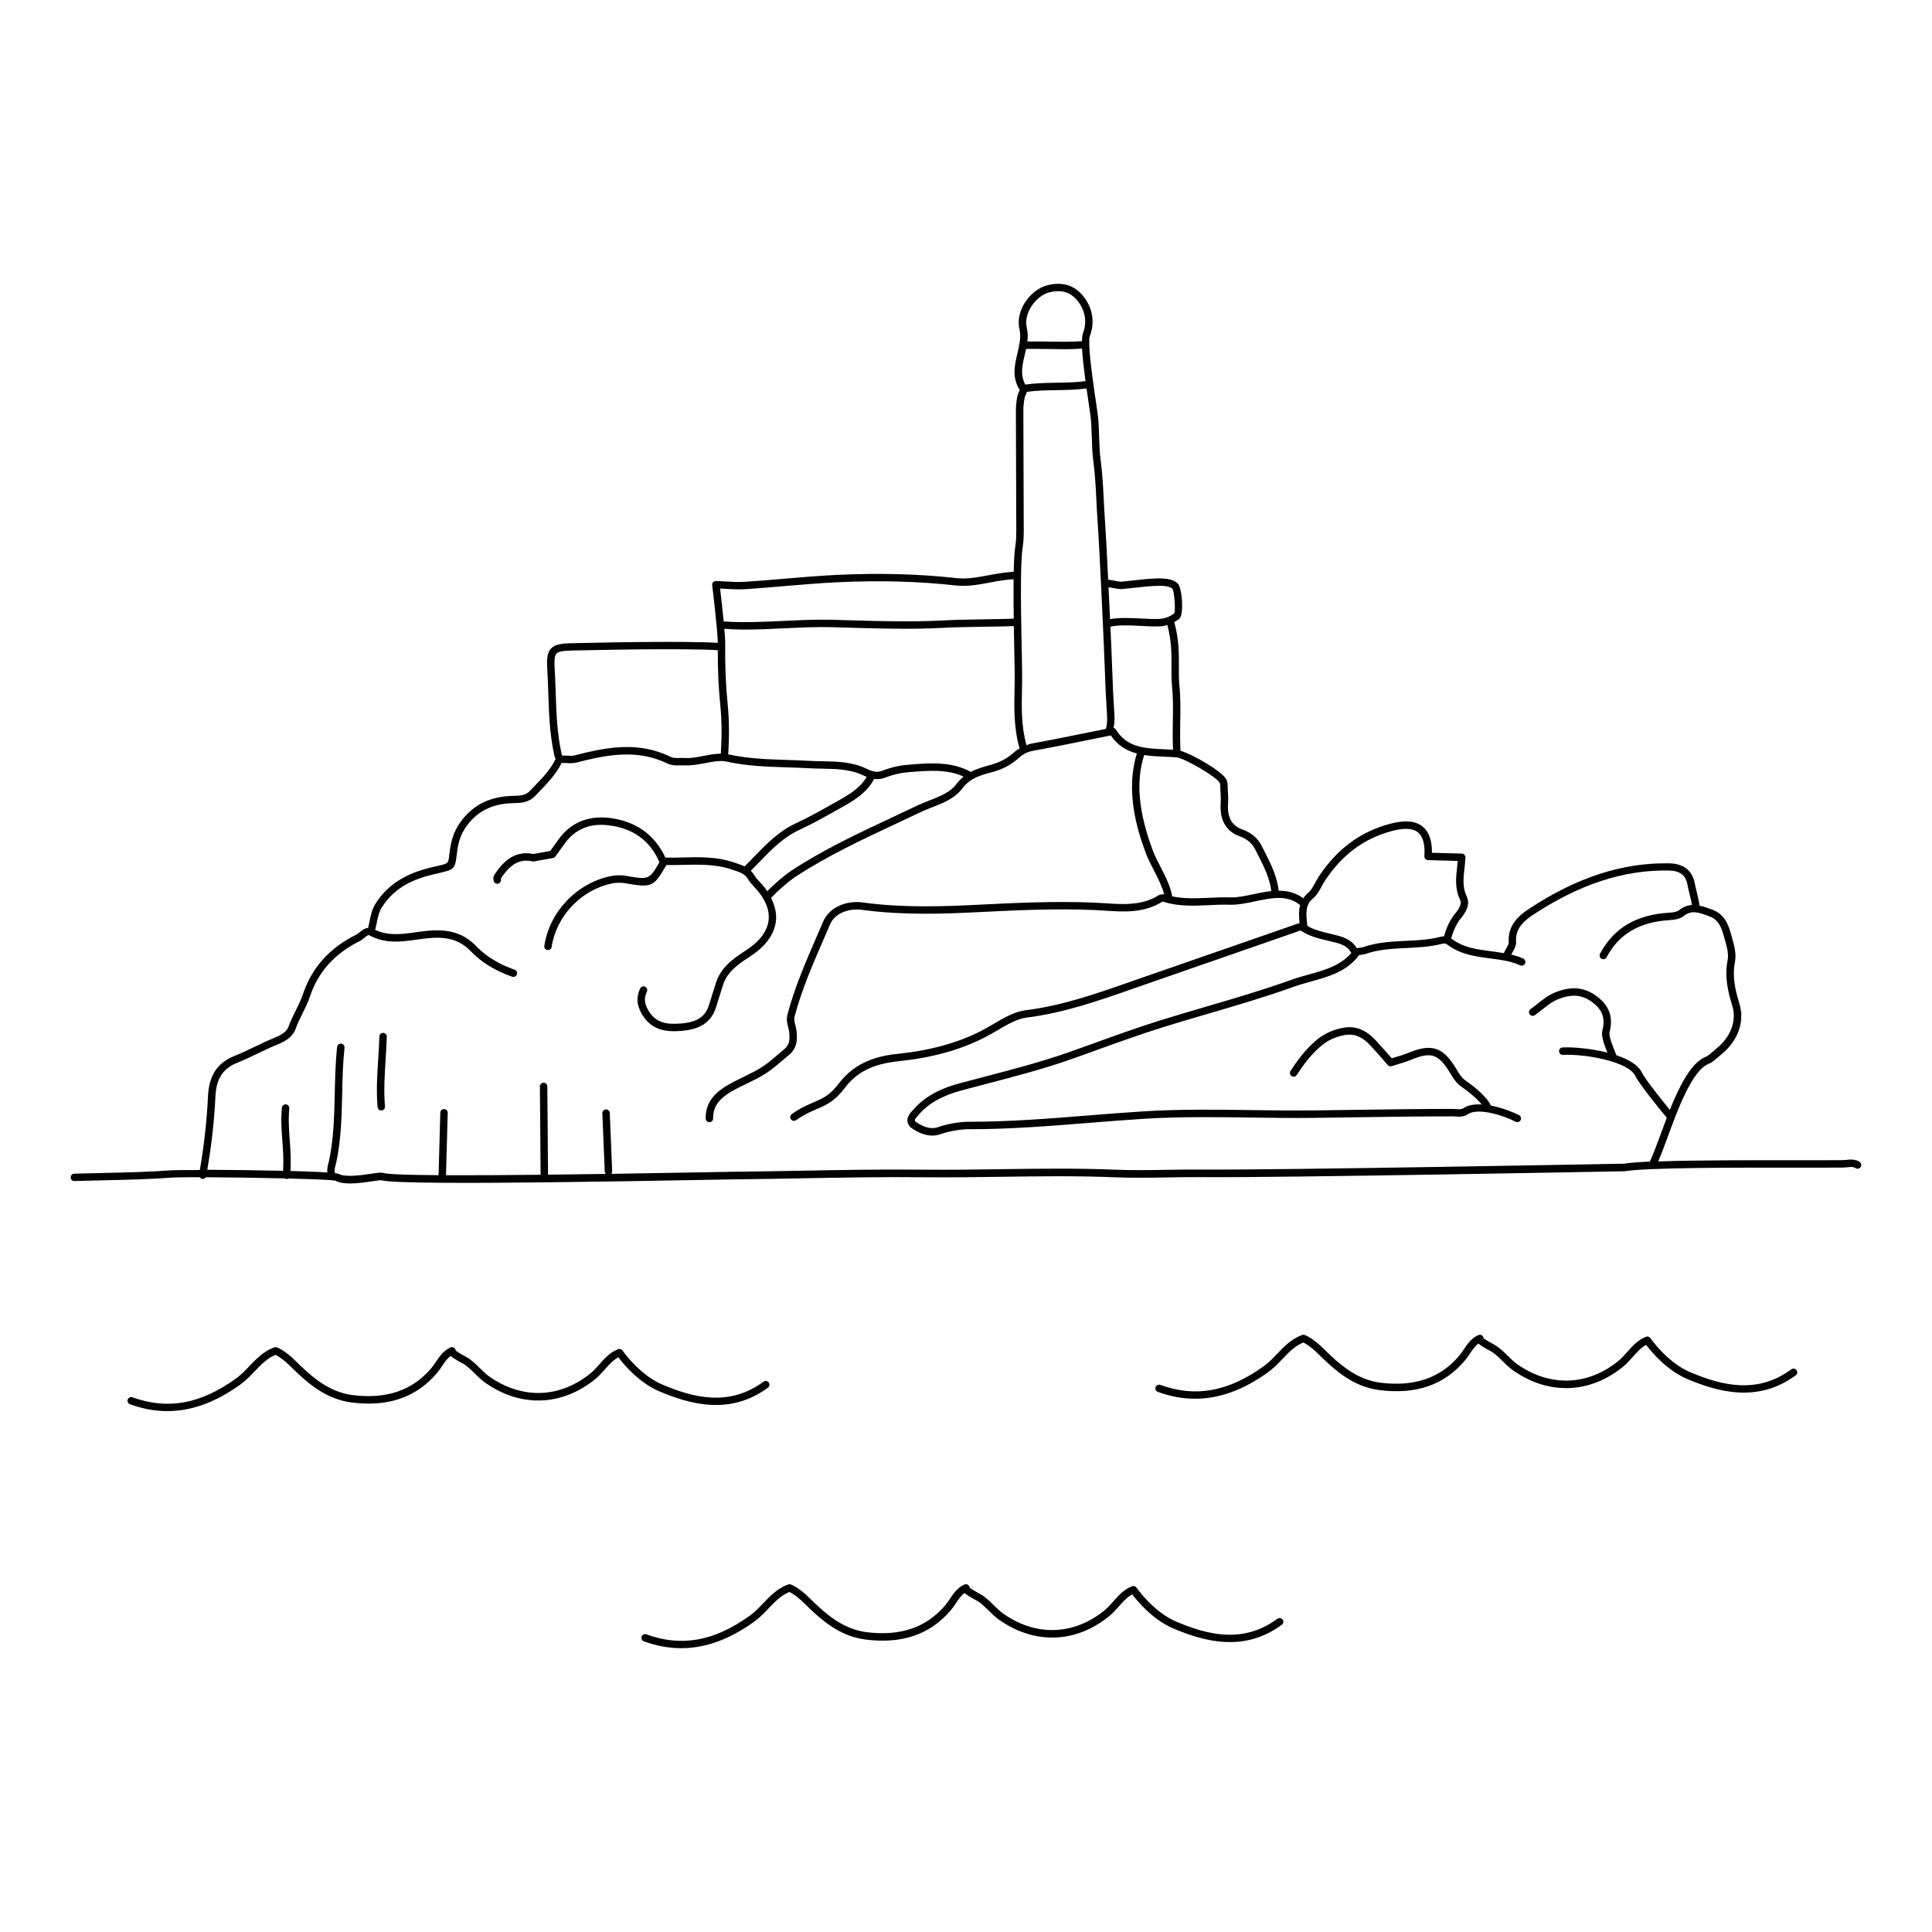 <?xml version="1.0" encoding="UTF-8"?>
<!-- Uploaded to: SVG Repo, www.svgrepo.com, Generator: SVG Repo Mixer Tools -->
<svg fill="#000000" width="800px" height="800px" version="1.1" viewBox="144 144 512 512" xmlns="http://www.w3.org/2000/svg">
 <g>
  <path d="m445.18 564.73c-0.262-0.379-0.738-0.52-1.172-0.359-2.168 0.855-3.586 2.461-4.961 4.012-0.762 0.863-1.484 1.676-2.32 2.363-8.133 6.644-18.152 6.984-26.809 0.914-0.93-0.652-1.766-1.484-2.582-2.285-1.098-1.086-2.231-2.211-3.644-2.973-1.73-0.934-2.457-1.445-2.746-1.688-0.008-0.074-0.023-0.145-0.047-0.215-0.164-0.48-0.664-0.762-1.156-0.637-0.059 0.012-0.117 0.035-0.176 0.062-1.867 0.848-2.922 2.418-3.848 3.805-0.383 0.57-0.762 1.141-1.203 1.66-5.031 5.934-11.863 8.266-20.855 7.156-6.332-0.797-10.938-4.898-15.113-9.031-2.914-2.887-4.809-3.562-5.019-3.629-0.207-0.066-0.434-0.062-0.637 0.008-2.836 1.02-4.773 3.047-6.648 5.008-1.137 1.188-2.211 2.309-3.469 3.219-9.422 6.809-18.148 8.402-27.477 5.004-0.508-0.18-1.074 0.078-1.258 0.586-0.184 0.508 0.078 1.074 0.586 1.258 3.32 1.211 6.613 1.82 9.895 1.82 6.453 0 12.871-2.352 19.41-7.074 1.402-1.016 2.59-2.254 3.734-3.457 1.703-1.781 3.32-3.477 5.539-4.379 0.582 0.285 2.008 1.098 3.961 3.035 4.414 4.371 9.305 8.715 16.25 9.59 9.719 1.207 17.109-1.352 22.605-7.836 0.488-0.574 0.91-1.203 1.336-1.84 0.684-1.023 1.34-2 2.262-2.664 0.566 0.492 1.539 1.109 3.152 1.977 1.164 0.625 2.148 1.602 3.195 2.633 0.871 0.863 1.766 1.75 2.832 2.5 9.418 6.606 20.324 6.231 29.18-1 0.961-0.785 1.766-1.699 2.551-2.582 1.098-1.242 2.144-2.43 3.527-3.168 1.371 1.805 5.445 6.727 10.84 9.016 8.129 3.449 18.754 6.453 28.797-0.957 0.438-0.324 0.531-0.938 0.207-1.379-0.324-0.441-0.945-0.523-1.379-0.207-9.191 6.781-18.73 4.172-26.859 0.727-6-2.539-10.438-8.922-10.48-8.992z"/>
  <path d="m460.71 514.68c6.453 0 12.871-2.352 19.41-7.074 1.402-1.016 2.59-2.254 3.734-3.457 1.703-1.781 3.32-3.477 5.539-4.379 0.582 0.285 2.008 1.098 3.957 3.035 4.414 4.371 9.305 8.715 16.25 9.59 9.707 1.207 17.113-1.352 22.605-7.836 0.492-0.574 0.918-1.207 1.344-1.844 0.684-1.02 1.34-1.996 2.258-2.66 0.566 0.496 1.539 1.109 3.152 1.977 1.164 0.625 2.148 1.602 3.195 2.633 0.871 0.863 1.766 1.75 2.832 2.5 9.414 6.606 20.32 6.231 29.176-1 0.965-0.785 1.773-1.699 2.559-2.59 1.098-1.238 2.144-2.426 3.523-3.16 1.371 1.805 5.449 6.727 10.844 9.016 8.133 3.449 18.75 6.449 28.797-0.957 0.438-0.324 0.531-0.938 0.207-1.379-0.324-0.438-0.938-0.531-1.379-0.207-9.188 6.781-18.734 4.172-26.859 0.727-6.004-2.547-10.438-8.93-10.48-8.996-0.262-0.379-0.738-0.52-1.172-0.359-2.164 0.855-3.582 2.457-4.953 4.008-0.762 0.867-1.488 1.684-2.328 2.367-8.129 6.644-18.152 6.984-26.805 0.914-0.93-0.652-1.766-1.484-2.582-2.285-1.098-1.086-2.231-2.211-3.644-2.973-1.73-0.93-2.457-1.445-2.746-1.684-0.008-0.074-0.023-0.145-0.047-0.219-0.164-0.48-0.672-0.758-1.156-0.637-0.059 0.012-0.121 0.035-0.176 0.062-1.863 0.848-2.871 2.352-3.848 3.801-0.387 0.574-0.766 1.145-1.207 1.664-5.027 5.934-11.867 8.262-20.855 7.156-6.336-0.797-10.938-4.898-15.109-9.031-2.914-2.887-4.809-3.562-5.016-3.629-0.203-0.066-0.43-0.062-0.637 0.008-2.836 1.02-4.773 3.047-6.648 5.008-1.137 1.188-2.211 2.309-3.469 3.219-9.426 6.809-18.16 8.395-27.477 5.004-0.508-0.18-1.074 0.078-1.258 0.586-0.184 0.508 0.078 1.074 0.586 1.258 3.309 1.211 6.602 1.824 9.883 1.824z"/>
  <path d="m346.32 510.17c-9.188 6.777-18.734 4.172-26.859 0.727-6.004-2.547-10.438-8.93-10.48-8.996-0.262-0.375-0.742-0.52-1.172-0.359-2.164 0.855-3.582 2.457-4.953 4.008-0.762 0.867-1.488 1.684-2.328 2.367-8.129 6.644-18.152 6.984-26.805 0.914-0.93-0.652-1.766-1.484-2.582-2.285-1.098-1.086-2.231-2.211-3.644-2.973-1.73-0.93-2.457-1.445-2.746-1.684-0.008-0.074-0.023-0.145-0.047-0.219-0.164-0.48-0.664-0.766-1.156-0.637-0.059 0.012-0.121 0.035-0.176 0.062-1.863 0.848-2.871 2.352-3.848 3.801-0.387 0.574-0.766 1.145-1.207 1.664-5.027 5.934-11.863 8.27-20.855 7.156-6.336-0.797-10.938-4.898-15.109-9.031-2.914-2.887-4.809-3.562-5.016-3.629-0.207-0.066-0.434-0.066-0.637 0.008-2.836 1.02-4.773 3.047-6.648 5.008-1.137 1.188-2.211 2.309-3.469 3.219-9.426 6.809-18.156 8.395-27.477 5.004-0.516-0.18-1.074 0.078-1.258 0.586-0.184 0.508 0.078 1.074 0.586 1.258 3.32 1.211 6.613 1.82 9.895 1.82 6.453 0 12.871-2.352 19.41-7.074 1.402-1.016 2.59-2.254 3.734-3.457 1.703-1.781 3.32-3.477 5.539-4.379 0.582 0.285 2.008 1.098 3.957 3.035 4.414 4.371 9.305 8.715 16.25 9.59 9.711 1.211 17.117-1.352 22.605-7.836 0.492-0.574 0.918-1.207 1.344-1.844 0.684-1.02 1.34-1.996 2.258-2.66 0.566 0.496 1.539 1.109 3.152 1.977 1.164 0.625 2.148 1.602 3.195 2.633 0.871 0.863 1.766 1.75 2.832 2.5 9.418 6.606 20.32 6.231 29.176-1 0.965-0.785 1.773-1.699 2.559-2.59 1.098-1.238 2.144-2.426 3.523-3.16 1.371 1.805 5.449 6.727 10.844 9.016 8.129 3.445 18.75 6.449 28.797-0.957 0.438-0.324 0.531-0.938 0.207-1.379-0.328-0.449-0.953-0.531-1.391-0.203z"/>
  <path d="m163.75 456.98c2.477-0.074 4.953-0.129 7.426-0.18 6.07-0.133 12.348-0.273 18.516-0.727 1-0.078 3.707-0.102 7.242-0.098 0.141 0.223 0.363 0.398 0.645 0.445 0.059 0.008 0.117 0.016 0.172 0.016 0.328 0 0.578-0.195 0.758-0.457 6.121 0.027 14.23 0.145 21.059 0.312 0.109 0.059 0.188 0.16 0.324 0.172 0.035 0.004 0.066 0.004 0.102 0.004 0.152 0 0.277-0.09 0.406-0.156 5.379 0.133 9.863 0.301 11.691 0.469 0.039 0.004 0.07 0.051 0.109 0.051 0.023 0 0.043-0.023 0.066-0.023 0.262 0.027 0.512 0.055 0.617 0.082 0.996 0.555 2.387 0.742 3.898 0.742 1.934 0 4.066-0.312 5.832-0.57 0.973-0.141 2.188-0.328 2.426-0.293 1.297 0.422 7.348 0.621 16.129 0.68 0.004 0 0.004 0.004 0.008 0.004h0.031s0.004-0.004 0.008-0.004c7.457 0.051 16.879 0 27.059-0.113h0.004 0.008 0.004c14.262-0.156 29.996-0.426 43.879-0.684 3.371-0.062 5.644-0.105 6.387-0.113 5.922-0.059 11.848-0.164 17.77-0.273 10.652-0.195 21.652-0.398 32.488-0.281 6.781 0.07 13.66-0.027 20.316-0.121 9.941-0.141 20.223-0.289 30.328 0.129 4.668 0.184 9.395 0.109 13.973 0.035 3.086-0.055 6.172-0.105 9.266-0.074 20.535 0.176 110.86-1.535 111.91-1.566 5.852-0.988 29.418-0.965 45.023-0.949 5.363 0.004 9.934 0.008 12.785-0.023 0.371-0.004 0.746-0.043 1.129-0.082 0.852-0.09 1.586-0.172 2.191 0.223 0.457 0.297 1.066 0.164 1.363-0.289 0.297-0.457 0.168-1.066-0.289-1.363-1.191-0.777-2.457-0.641-3.481-0.531-0.32 0.035-0.633 0.07-0.941 0.074-2.836 0.031-7.398 0.031-12.758 0.023-11.715-0.012-26.438-0.027-36.18 0.32 0.758-1.734 1.574-3.953 2.484-6.434 2.723-7.426 6.449-17.598 10.855-19.426 0.969-0.395 1.734-1.078 2.481-1.738 0.277-0.246 0.555-0.496 0.84-0.723 4.453-3.547 6.316-8.691 4.871-13.426-1.297-4.234-1.902-7.43-1.184-11.23 0.414-2.18-0.289-4.582-0.902-6.699l-0.297-1.027c-0.613-2.215-1.727-4.914-4.898-6.047l-0.48-0.172c-0.898-0.328-1.84-0.66-2.805-0.855-0.156-1.086-0.422-2.254-0.711-3.426-0.215-0.867-0.426-1.699-0.555-2.418-0.426-2.41-1.953-5.297-6.793-5.379-12.34-0.23-24.496 3.727-37.086 12.016-2.891 1.898-5.793 4.465-5.434 9.062 0.02 0.332-0.57 1.352-0.891 1.895-0.172 0.301-0.281 0.551-0.422 0.828-1.125-0.195-2.25-0.363-3.367-0.504-3.746-0.488-7.285-0.949-10.316-3.211-0.086-0.066-0.176-0.109-0.266-0.168 0.609-2.211 1.434-3.973 2.625-5.41 1.789-2.16 2.301-4.07 1.523-5.676-1.188-2.445-0.914-4.902-0.621-7.512 0.105-0.961 0.211-1.922 0.25-2.883 0.008-0.266-0.086-0.52-0.266-0.711-0.18-0.191-0.43-0.305-0.691-0.312l-7.914-0.211c0.035-3.242-0.785-5.574-2.441-6.926-1.906-1.559-4.727-1.797-8.648-0.758-7.883 2.102-14.059 6.672-18.891 13.969-0.348 0.527-0.656 1.098-0.969 1.672-0.586 1.074-1.141 2.094-1.906 2.715-0.527 0.422-0.914 0.895-1.238 1.387-2.019-1.5-4.242-2.016-6.519-2.008-0.43-3.762-2.051-7.055-3.672-10.234l-0.832-1.641c-1.016-2.031-2.797-3.547-5.164-4.375-2.719-0.961-3.953-3.121-3.762-6.617 0.07-1.289 0.043-2.641-0.074-4.016-0.016-0.184-0.012-0.371-0.008-0.555 0.008-0.602 0.016-1.355-0.461-2.195-1.207-2.09-8.789-6.504-12.051-7.441-0.137-2.598-0.113-5.148-0.07-7.617 0.055-3.09 0.109-6.285-0.203-9.488-0.184-1.871-0.168-3.617-0.156-5.469 0.023-3.418 0.02-6.969-1.219-11.539 0.594-0.328 1.113-0.668 1.406-0.969 1.191-1.223 0.668-7.93-0.414-9.164-0.902-1.023-2.664-1.48-5.309-1.441-2.184 0.043-4.375 0.289-6.496 0.527-1.074 0.121-2.148 0.242-3.227 0.34-0.266 0.051-1.504-0.191-2.223-0.328-0.508-0.094-0.906-0.164-1.25-0.215-0.332-6.758-0.656-12.883-0.82-15.078-0.145-1.938-0.242-3.883-0.34-5.82-0.18-3.562-0.367-7.25-0.844-10.832-0.27-2.016-0.332-4.086-0.391-6.082-0.062-2.062-0.125-4.195-0.414-6.305-0.086-0.637-0.219-1.516-0.375-2.559-0.52-3.488-1.715-11.547-1.836-15.629 0-0.008 0.004-0.012 0.004-0.02 0-0.004-0.004-0.008-0.008-0.012-0.027-1.043 0.008-1.836 0.152-2.203 1.398-3.606 0.777-7.445-1.703-10.547-2.356-2.949-5.562-3.938-9.551-2.93-4.336 1.09-8.598 6.562-7.375 11.711 0.301 1.266 0.199 2.547-0.027 3.852-0.047 0.117-0.137 0.207-0.133 0.34 0 0.051 0.047 0.078 0.055 0.125-0.129 0.648-0.277 1.305-0.434 1.973-0.754 3.148-1.539 6.402 0.594 9.75-0.051 0.145-0.145 0.359-0.211 0.508-0.172 0.395-0.375 0.844-0.445 1.285-0.242 1.418-0.355 2.578-0.355 3.648 0.012 6.34 0.035 12.68 0.059 19.023l0.043 12.699c0 1.383-0.02 2.734-0.238 4.106-0.246 1.508-0.379 3.992-0.445 6.914-2.231 0.117-4.438 0.504-6.566 0.902-2.981 0.559-5.805 1.074-8.434 0.793-10.008-1.113-20.312-1.402-31.516-0.883-4.84 0.219-9.754 0.637-14.496 1.043-3.418 0.293-6.828 0.578-10.25 0.805-1.715 0.113-3.426 0.008-5.231-0.098-0.805-0.051-1.605-0.098-2.406-0.125-0.27 0.035-0.566 0.105-0.758 0.32-0.195 0.211-0.289 0.496-0.25 0.785 0.016 0.125 1.504 12.359 1.48 15.293-4.121-0.281-13.477-0.266-16.488-0.242-7.356 0.023-14.828 0.176-22.066 0.332-2.93 0.062-4.609 0.301-5.652 1.43-1.031 1.117-1.141 2.793-0.977 5.496 0.125 2.07 0.191 4.148 0.266 6.227 0.18 5.5 0.375 11.184 1.637 16.723 0.055 0.238 0.152 0.457 0.309 0.785-1.32 2.801-3.438 4.984-5.672 7.289l-1.176 1.219c-1.148 1.223-2.691 1.254-4.324 1.289-5.125 0.098-9.117 1.652-12.199 4.758-2.578 2.602-4.031 5.492-4.57 9.086-0.121 0.816-0.199 1.488-0.27 2.047-0.234 2.035-0.234 2.035-3.148 2.699l-1.762 0.41c-6.805 1.637-11.418 4.629-14.512 9.418-1.066 1.645-1.414 3.449-1.746 5.195-0.09 0.465-0.199 0.922-0.309 1.379-0.891 0.074-1.66 0.66-2.219 1.121-0.32 0.262-0.613 0.504-0.879 0.637-7.18 3.582-11.824 8.773-14.203 15.867-0.488 1.457-1.164 2.824-1.887 4.273-0.672 1.359-1.371 2.762-1.898 4.254-0.539 1.516-2.281 2.394-3.914 3.055-1.734 0.703-3.445 1.527-5.098 2.316-1.723 0.832-3.512 1.688-5.293 2.398-4.559 1.801-6.797 5.199-7.047 10.688-0.297 6.465-1.043 13.031-2.16 19.559-3.934-0.008-6.777 0.012-7.414 0.059-6.113 0.453-12.367 0.59-18.414 0.723-2.481 0.055-4.965 0.105-7.445 0.18-0.543 0.016-0.969 0.473-0.953 1.012 0.016 0.531 0.387 0.934 1.012 0.941zm328.11-74.789c1.074-0.871 1.746-2.109 2.402-3.305 0.285-0.523 0.566-1.047 0.887-1.527 4.551-6.875 10.355-11.18 17.75-13.148 3.219-0.859 5.539-0.727 6.891 0.383 1.312 1.07 1.879 3.191 1.688 6.305-0.016 0.266 0.078 0.527 0.254 0.723 0.18 0.195 0.434 0.312 0.699 0.32l7.887 0.211c-0.047 0.582-0.113 1.16-0.176 1.742-0.312 2.769-0.629 5.637 0.809 8.59 0.512 1.059-0.406 2.523-1.266 3.562-1.371 1.652-2.328 3.613-3.012 6.082-0.309 0.012-0.641 0.059-1.023 0.16-2.93 0.746-5.902 0.895-9.055 1.043-3.781 0.184-7.699 0.375-11.473 1.711-0.129 0.047-0.379 0.07-0.598 0.09-0.293 0.027-0.617 0.059-0.93 0.16-1.203-1.977-3.098-2.812-4.871-3.293-0.738-0.199-1.496-0.379-2.25-0.559-2.16-0.508-4.199-1.012-6.012-2.062l-0.051-0.473c-0.281-2.629-0.547-5.109 1.449-6.715zm-36.051-37.473c2.074 0.176 10.484 5.106 11.387 6.672 0.199 0.355 0.203 0.664 0.199 1.188-0.004 0.25-0.004 0.5 0.016 0.75 0.109 1.281 0.133 2.539 0.07 3.734-0.305 5.504 2.59 7.703 5.074 8.578 1.871 0.656 3.273 1.836 4.055 3.402l0.84 1.656c1.59 3.117 3.051 6.094 3.457 9.445-1.605 0.172-3.203 0.496-4.738 0.828-2.188 0.469-4.297 0.914-6.09 0.848-1.922-0.07-3.852 0.023-5.731 0.109-3.356 0.156-6.539 0.273-9.695-0.371-0.449-2.621-1.758-5.231-3.07-7.762-0.793-1.531-1.543-2.977-2.051-4.344-3.84-10.277-4.562-18.363-2.312-25.359 1.746 0.277 3.551 0.367 5.34 0.441 1.086 0.043 2.18 0.086 3.25 0.184zm-17.086-23.891c-0.051-1.664-0.223-5.797-0.453-10.762 2.25-0.477 5.168-0.352 8.043-0.191 1.895 0.102 3.684 0.195 5.203 0.105 0.637-0.035 1.25-0.168 1.844-0.348 1.098 4.188 1.117 7.539 1.09 10.75-0.012 1.82-0.027 3.699 0.164 5.676 0.309 3.09 0.25 6.086 0.195 9.262-0.043 2.383-0.059 4.844 0.062 7.375-0.742-0.047-1.488-0.094-2.234-0.125-5.144-0.215-10-0.422-12.941-5.269-0.133-0.223-0.355-0.344-0.594-0.41 0.207-1.012 0.312-2.078 0.227-3.344-0.27-4.106-0.473-8.383-0.605-12.719zm-0.145-21.066c1.371 0.246 2.227 0.395 2.75 0.352 1.09-0.094 2.184-0.219 3.273-0.344 2.074-0.234 4.219-0.477 6.312-0.516 2.781-0.055 3.574 0.523 3.781 0.758 0.547 0.766 0.859 5.699 0.492 6.5-0.453 0.461-2.078 1.402-3.789 1.5-1.426 0.082-3.156-0.008-4.988-0.105-2.867-0.152-5.785-0.277-8.238 0.176-0.125-2.723-0.266-5.617-0.402-8.461 0.277 0.043 0.562 0.094 0.809 0.141zm-16.535-78.273c3.266-0.824 5.656-0.102 7.539 2.25 2.031 2.539 2.543 5.676 1.41 8.609-0.168 0.438-0.246 1.152-0.27 2.074-2.621 0.176-5.559 0.156-8.707 0.105-1.852-0.031-3.797-0.043-5.75-0.031 0.137-1.195 0.133-2.414-0.156-3.656-0.938-3.922 2.543-8.496 5.934-9.352zm-6.481 16.555c0.125-0.523 0.246-1.051 0.363-1.582 2.07-0.016 4.113 0 6.059 0.031 1.492 0.023 2.953 0.051 4.352 0.051 1.562 0 3.008-0.07 4.422-0.16 0.113 2.168 0.445 5.086 0.918 8.613-2.219 0.328-4.981 0.391-7.688 0.434-2.898 0.047-5.852 0.109-8.266 0.504-1.418-2.547-0.824-5.148-0.16-7.891zm-0.531 50.879c0.242-1.516 0.27-2.957 0.27-4.43l-0.043-12.703c-0.023-6.34-0.047-12.68-0.059-19.016 0-0.957 0.102-2.008 0.328-3.32 0.031-0.203 0.176-0.527 0.305-0.816 0.109-0.25 0.215-0.516 0.297-0.781 2.254-0.359 5.102-0.422 7.894-0.465 2.762-0.043 5.578-0.105 7.922-0.453 0.188 1.355 0.395 2.762 0.617 4.269 0.152 1.035 0.285 1.91 0.371 2.543 0.277 2.004 0.336 3.992 0.398 6.098 0.062 2.051 0.125 4.168 0.406 6.285 0.469 3.504 0.652 7.148 0.828 10.672 0.098 1.957 0.195 3.918 0.344 5.867 0.395 5.262 1.703 33.133 1.855 38.211 0.133 4.356 0.34 8.66 0.613 12.789 0.086 1.375-0.012 2.481-0.312 3.492l-4.43 0.898c-5.25 1.066-10.215 2.078-15.25 2.988-0.48 0.086-0.906 0.293-1.355 0.445-1.391-4.934-1.312-10.117-1.188-15.145l0.035-1.609c0.027-1.52-0.031-4.633-0.113-8.574-0.184-9.078-0.465-22.805 0.266-27.246zm-2.356 21c0.035 2.172 0.078 4.309 0.117 6.285 0.082 3.922 0.141 7.019 0.113 8.492l-0.035 1.602c-0.125 5.281-0.227 10.734 1.34 16.047-0.504 0.316-1.02 0.605-1.488 1.031-1.746 1.586-3.762 2.668-6.273 3.344-1.75 0.473-3.531 0.965-5.195 1.848-4.996-2.848-11.121-2.363-16.078-1.945l-0.859 0.074c-2.082 0.168-4.301 0.695-6.426 1.523-1.496 0.594-2.656 0.277-4.281-0.516-3.781-1.828-7.805-1.898-11.703-1.969-1.141-0.02-2.277-0.039-3.402-0.105-1.973-0.113-3.941-0.176-5.906-0.238-5.125-0.164-10.418-0.336-15.621-1.488 0.316-4.856 0.273-9.254-0.152-13.402-0.496-4.883-0.707-10.156-0.641-16.117 0.008-0.766-0.082-2.148-0.223-3.746 1.723 0.113 3.465 0.203 5.266 0.203 3.492 0 7.086-0.168 10.605-0.34 4.434-0.211 8.621-0.41 12.582-0.297l3.781 0.109c8.555 0.254 17.398 0.516 26.07 0.051 3.144-0.164 7.016-0.227 10.754-0.285 2.777-0.031 5.43-0.078 7.656-0.16zm-13.309 39.883c-0.66 0.539-1.301 1.172-1.887 1.949-1.676 2.227-4.336 3.269-7.156 4.367-1.066 0.418-2.133 0.832-3.137 1.312-2.133 1.02-4.269 2.019-6.41 3.023-9.074 4.246-18.457 8.641-27.051 14.27-1.711 1.125-4.578 3.551-6.383 5.461-0.582-0.848-1.258-1.691-2.055-2.527-0.52-0.547-1.008-1.062-1.332-1.629-0.293-0.508-0.625-0.926-0.988-1.277 0.672-0.676 1.352-1.359 2.027-2.059 3.191-3.309 6.488-6.734 10.641-8.664 3.633-1.68 7.176-3.68 10.598-5.613l1.371-0.77c3.168-1.777 6.32-3.848 8.039-7.223 0.902 0.117 1.879 0.066 2.969-0.363 1.949-0.758 3.977-1.242 5.867-1.398l0.863-0.07c4.594-0.387 9.738-0.793 14.023 1.211zm-63.332-49.766c1.789 0.105 3.637 0.215 5.481 0.098 3.434-0.223 6.859-0.516 10.289-0.809 4.727-0.402 9.617-0.82 14.422-1.039 11.086-0.508 21.301-0.23 31.207 0.875 2.945 0.328 6.027-0.25 9.012-0.812 2.019-0.383 4.102-0.734 6.164-0.859-0.039 3.223-0.012 6.848 0.039 10.461-2.219 0.082-4.875 0.125-7.652 0.168-3.758 0.059-7.644 0.117-10.828 0.289-8.605 0.457-17.398 0.199-25.91-0.055l-3.785-0.109c-4.047-0.113-8.457 0.09-12.734 0.301-5.379 0.254-10.922 0.504-15.957 0.141-0.316-3.258-0.734-6.894-0.953-8.723 0.398 0.023 0.801 0.051 1.207 0.074zm-45.035 21.195c-0.117-1.996-0.086-3.449 0.461-4.043 0.555-0.598 2.035-0.746 4.258-0.797 7.215-0.152 14.676-0.309 22.02-0.332 2.156-0.016 12.438-0.047 16.48 0.25-0.004 5.234 0.199 9.98 0.652 14.395 0.41 4.023 0.453 8.301 0.145 13.023-1.406 0.004-2.879 0.27-4.414 0.562-1.668 0.324-3.387 0.68-4.992 0.578-0.41-0.016-0.848-0.008-1.277 0-0.984 0.02-1.918 0.035-2.559-0.277-8.59-4.211-16.957-2.602-25.48-0.414-0.637 0.164-1.375 0.121-2.152 0.07-0.375-0.023-0.746-0.004-1.125-0.004-0.016-0.031-0.027-0.082-0.043-0.109-0.043-0.086-0.109-0.219-0.121-0.273-1.223-5.359-1.41-10.949-1.59-16.355-0.07-2.09-0.137-4.184-0.262-6.273zm-89.914 113.34c0.211-4.684 2.004-7.441 5.805-8.945 1.855-0.734 3.668-1.605 5.422-2.453 1.625-0.785 3.301-1.59 4.984-2.269 2.039-0.824 4.227-1.969 5.031-4.219 0.488-1.383 1.156-2.731 1.805-4.039 0.715-1.449 1.461-2.945 1.988-4.527 2.207-6.574 6.531-11.395 13.219-14.734 0.461-0.23 0.859-0.559 1.242-0.879 0.695-0.574 1.035-0.805 1.254-0.672 4.223 2.344 8.488 1.75 12.617 1.168 1.281-0.176 2.559-0.359 3.816-0.441 4.727-0.32 7.797 0.734 10.555 3.586 2.809 2.906 6.375 5.09 10.895 6.688 0.516 0.184 1.074-0.082 1.254-0.602 0.18-0.512-0.086-1.074-0.602-1.254-4.223-1.492-7.539-3.519-10.133-6.199-3.164-3.266-6.781-4.523-12.098-4.18-1.312 0.082-2.633 0.27-3.965 0.457-3.746 0.527-7.293 0.996-10.742-0.633 0.121-0.516 0.242-1.031 0.348-1.559 0.316-1.633 0.613-3.176 1.473-4.504 2.844-4.402 6.945-7.043 13.32-8.574l1.738-0.41c3.848-0.883 4.281-1.09 4.668-4.394 0.062-0.539 0.137-1.188 0.254-1.977 0.484-3.203 1.723-5.672 4.023-7.992 2.703-2.719 6.246-4.09 10.84-4.176 1.781-0.039 4.004-0.086 5.715-1.906l1.156-1.203c2.18-2.238 4.398-4.582 5.863-7.535 0.395-0.004 0.785-0.012 1.176 0.012 0.902 0.062 1.832 0.117 2.766-0.129 8.156-2.09 16.137-3.641 24.125 0.277 1.066 0.52 2.285 0.5 3.461 0.477 0.391-0.004 0.785-0.02 1.156 0 1.801 0.059 3.664-0.277 5.445-0.613 2.027-0.391 3.941-0.75 5.508-0.41 5.402 1.203 10.82 1.379 16.059 1.543 1.949 0.062 3.902 0.125 5.856 0.238 1.148 0.066 2.312 0.086 3.481 0.109 3.68 0.066 7.484 0.133 10.879 1.77 0.297 0.141 0.609 0.277 0.93 0.41-1.531 2.684-4.262 4.481-7.043 6.039l-1.379 0.777c-3.391 1.914-6.891 3.894-10.457 5.543-4.484 2.082-7.91 5.641-11.23 9.086-0.75 0.781-1.504 1.543-2.254 2.293-0.742-0.371-1.531-0.648-2.309-0.902l-0.66-0.215c-4.426-1.496-9.098-1.383-13.605-1.262-1.492 0.039-2.961 0.062-4.41 0.035-2.789-6.066-7.902-9.719-14.906-10.527-5.742-0.66-10.449 1.395-13.594 5.973-0.492 0.711-1 1.41-1.516 2.106l-0.504 0.688-4.453 0.801c-5.301-1.066-8.332 2.441-10.406 5.625-0.266 0.422-0.203 0.879-0.152 1.281 0 0.543 0.441 0.984 0.984 0.984s0.984-0.441 0.984-0.984c0-0.102-0.008-0.215-0.031-0.41 2.613-3.945 5.051-5.258 8.402-4.535 0.121 0.027 0.246 0.023 0.383 0.008l5.027-0.902c0.25-0.043 0.477-0.184 0.625-0.395l0.73-1c0.523-0.711 1.051-1.43 1.551-2.156 2.742-3.996 6.695-5.719 11.746-5.129 6.531 0.754 11.09 4.051 13.562 9.793-2.691 4.68-2.863 4.652-8.777 3.625-1.395-0.238-2.891-0.207-4.223 0.078-8.945 1.875-16.148 9.457-17.512 18.453-0.082 0.539 0.289 1.039 0.824 1.121 0.051 0.008 0.098 0.012 0.148 0.012 0.48 0 0.898-0.352 0.973-0.836 1.238-8.199 7.805-15.109 15.977-16.824 1.098-0.23 2.336-0.254 3.606-0.039 6.969 1.203 7.457 1.012 10.824-4.84 1.383 0.012 2.773 0 4.188-0.035 4.34-0.113 8.832-0.227 12.93 1.16l0.684 0.223c1.688 0.543 3.019 0.973 3.84 2.414 0.441 0.77 1.039 1.402 1.707 2.106 2.781 2.926 4.074 5.965 3.734 8.789-0.348 2.902-2.414 5.648-5.977 7.941-3.633 2.344-6.742 4.621-8.023 8.773-0.371 1.215-0.754 2.434-1.141 3.644l-0.688 2.176c-0.953 3.055-3.211 4.496-7.562 4.816-3.691 0.289-6.574-0.195-8.492-3.519-1.051-1.82-1.156-3.25-0.367-4.934 0.23-0.492 0.02-1.078-0.473-1.312-0.488-0.227-1.078-0.023-1.312 0.473-1.074 2.281-0.941 4.363 0.441 6.754 2.164 3.746 5.394 4.574 8.543 4.574 0.605 0 1.211-0.031 1.801-0.078 3.234-0.242 7.715-1.145 9.293-6.191l0.684-2.168c0.387-1.219 0.777-2.441 1.148-3.66 1.086-3.523 3.785-5.492 7.207-7.699 4.07-2.621 6.441-5.856 6.859-9.359 0.238-2.012-0.242-4.078-1.289-6.144 1.566-1.77 4.738-4.492 6.453-5.621 8.477-5.555 17.793-9.914 26.805-14.133 2.144-1.004 4.289-2.008 6.426-3.031 0.965-0.461 1.984-0.859 3.008-1.254 2.953-1.148 6.004-2.344 8.012-5.019 2.074-2.746 4.773-3.473 8.023-4.34 2.703-0.727 4.981-1.957 6.965-3.754 1.105-1.004 2.309-1.609 3.688-1.855 5.059-0.914 10.027-1.926 15.293-2.996l5.367-1.086c1.867 2.754 4.277 4.09 6.91 4.785-3.023 9.715-0.141 19.695 2.383 26.449 0.551 1.48 1.328 2.977 2.148 4.562 1.09 2.106 2.18 4.266 2.707 6.336-0.492-0.074-1.027-0.047-1.574 0.293-4.348 2.691-9.289 2.371-14.07 2.051-0.922-0.059-1.84-0.121-2.742-0.16-10.629-0.453-21.473 0.082-31.043 0.562-9.168 0.461-19.82 0.836-30.375-0.598-4.695-0.645-9.027 1.434-10.57 5.055-0.582 1.371-1.176 2.738-1.77 4.106-2.856 6.574-5.801 13.367-7.688 20.5-0.352 1.34-0.066 2.418 0.18 3.367 0.105 0.41 0.219 0.82 0.266 1.246 0.195 1.98 0.203 3.379-1.375 4.668-0.574 0.473-1.141 0.957-1.707 1.441-1.332 1.145-2.59 2.223-3.996 3.144-1.617 1.055-3.441 1.934-5.195 2.785-4.898 2.379-9.965 4.828-9.848 10.949 0.008 0.535 0.449 0.965 0.984 0.965h0.02c0.543-0.008 0.977-0.461 0.965-1.004-0.09-4.856 4.004-6.84 8.742-9.141 1.812-0.879 3.688-1.785 5.41-2.91 1.52-0.992 2.883-2.164 4.203-3.301 0.555-0.477 1.105-0.953 1.668-1.41 2.32-1.898 2.309-4.106 2.086-6.387-0.055-0.535-0.184-1.047-0.32-1.559-0.215-0.82-0.402-1.527-0.18-2.363 1.852-6.984 4.766-13.711 7.594-20.215 0.594-1.375 1.188-2.742 1.773-4.117 1.398-3.277 5.371-4.289 8.492-3.879 10.719 1.461 21.488 1.082 30.742 0.613 9.527-0.473 20.328-1.012 30.859-0.559 0.895 0.039 1.793 0.098 2.699 0.156 5.098 0.34 10.355 0.688 15.242-2.344 0.137-0.098 0.398-0.016 0.895 0.152 0.227 0.078 0.457 0.152 0.695 0.211 3.633 0.859 7.301 0.691 10.844 0.527 1.84-0.082 3.734-0.172 5.57-0.105 2.094 0.043 4.258-0.398 6.57-0.891 4.43-0.945 8.613-1.801 11.977 0.984-0.426 1.586-0.305 3.285-0.141 4.824-0.48 0.035-0.887 0.199-1.211 0.332l-0.336 0.125c-6.062 2.098-12.121 4.211-18.184 6.32-7.144 2.488-14.293 4.977-21.445 7.445l-3.812 1.328c-8.832 3.094-17.965 6.289-27.527 7.481-3.039 0.379-5.856 2.039-8.586 3.644-1.09 0.645-2.18 1.285-3.277 1.844-6.316 3.203-13.516 5.188-22 6.066-4.945 0.512-11.199 1.875-15.742 7.887-2.375 3.141-4.266 3.949-6.668 4.977-1.637 0.699-3.488 1.492-5.777 3.113-0.445 0.316-0.547 0.93-0.234 1.375 0.191 0.273 0.496 0.414 0.805 0.414 0.195 0 0.398-0.059 0.57-0.18 2.121-1.5 3.793-2.215 5.41-2.91 2.562-1.094 4.773-2.043 7.461-5.598 3.231-4.277 7.531-6.406 14.375-7.121 8.727-0.902 16.145-2.953 22.684-6.266 1.133-0.574 2.262-1.234 3.391-1.902 2.555-1.504 5.191-3.059 7.824-3.391 9.773-1.219 19.008-4.453 27.938-7.578l3.805-1.328c7.152-2.473 14.305-4.961 21.453-7.449 6.062-2.109 12.117-4.219 18.172-6.316 0.145-0.051 0.289-0.105 0.43-0.164 0.559-0.223 0.703-0.273 1.07-0.039 2.184 1.395 4.641 1.973 7.016 2.531 0.73 0.172 1.465 0.344 2.184 0.539 1.797 0.488 3.144 1.16 3.922 2.711-2.945 3.344-6.996 4.5-11.277 5.684-1.527 0.422-3.106 0.859-4.598 1.398-7.359 2.656-15.027 4.898-22.438 7.07-4.168 1.219-8.336 2.441-12.473 3.734-5.856 1.84-11.719 3.953-17.387 5.996-2.184 0.789-4.363 1.574-6.555 2.348-7.266 2.566-14.898 4.562-22.281 6.492-2.293 0.598-4.586 1.195-6.871 1.816-5.543 1.492-9.461 3.758-12.336 7.121l-0.219 0.246c-0.656 0.727-2.019 2.246-0.551 4.098 0.027 0.035 0.082 0.023 0.113 0.055 0.035 0.039 0.035 0.098 0.078 0.129 1.984 1.445 3.941 2.18 5.762 2.18 0.719 0 1.418-0.113 2.086-0.348 2.519-0.863 5.269-1.34 7.754-1.34h0.156c10.574 0 21.242-0.855 31.559-1.68 4.797-0.387 9.598-0.766 14.402-1.07 9.516-0.605 19.234-0.469 28.625-0.34 5.43 0.078 11.047 0.156 16.566 0.086l10.012-0.141c8.758-0.125 17.809-0.262 26.715-0.262 0.254 0 0.512 0.02 0.77 0.039 0.945 0.07 2.125 0.164 3.266-0.605 2.617-1.754 9.105 0.148 12.66 1.992 0.484 0.242 1.078 0.062 1.328-0.422 0.246-0.484 0.062-1.078-0.422-1.328-1.375-0.711-4.375-1.938-7.465-2.531-1.195-2.606-4.992-5.449-6.668-6.609-1.062-0.73-1.656-1.723-2.344-2.879-3.637-6.07-6.543-7.07-12.957-4.449-1.051 0.43-2.133 0.758-3.277 1.105-0.34 0.102-0.676 0.203-1.016 0.312-0.754-0.887-2.43-2.812-4.344-4.863-2.527-2.688-5.231-3.762-8.254-3.273-3.019 0.484-5.59 1.707-7.863 3.742-2.797 2.5-4.789 5.309-6.363 7.731-0.297 0.457-0.164 1.066 0.289 1.363 0.453 0.301 1.062 0.168 1.363-0.289 1.508-2.309 3.402-4.992 6.027-7.336 2.012-1.801 4.191-2.836 6.863-3.266 2.375-0.395 4.438 0.473 6.508 2.676 2.562 2.734 4.684 5.262 4.703 5.285 0.262 0.309 0.68 0.426 1.059 0.305 0.531-0.172 1.07-0.34 1.605-0.5 1.141-0.348 2.316-0.703 3.453-1.168 5.508-2.258 7.379-1.609 10.578 3.731 0.676 1.133 1.445 2.422 2.859 3.394 1.969 1.359 4.144 3.141 5.336 4.691-1.797-0.094-3.496 0.113-4.75 0.949-0.543 0.367-1.121 0.352-2.016 0.277-0.312-0.023-0.617-0.047-0.926-0.047-8.914 0-17.98 0.133-26.742 0.262l-10.004 0.137c-5.504 0.062-11.098-0.012-16.516-0.086-9.43-0.133-19.188-0.266-28.781 0.344-4.816 0.305-9.629 0.688-14.434 1.074-10.277 0.824-20.902 1.676-31.398 1.676h-0.16c-2.695 0-5.672 0.512-8.395 1.445-2.137 0.738-4.371-0.383-5.922-1.484-0.27-0.379-0.219-0.609 0.539-1.457l0.246-0.281c2.609-3.051 6.215-5.113 11.355-6.504 2.281-0.613 4.57-1.211 6.856-1.812 7.418-1.938 15.09-3.941 22.438-6.539 2.191-0.777 4.375-1.562 6.562-2.356 5.652-2.039 11.488-4.144 17.309-5.973 4.129-1.297 8.281-2.508 12.438-3.723 7.441-2.176 15.137-4.43 22.559-7.109 1.426-0.516 2.898-0.922 4.457-1.355 4.723-1.309 9.609-2.656 12.824-7.027 0.082-0.031 0.336-0.055 0.504-0.07 0.34-0.031 0.723-0.066 1.086-0.195 3.5-1.238 7.098-1.418 10.906-1.602 3.109-0.152 6.32-0.309 9.445-1.102 0.797-0.203 1.023-0.098 1.523 0.266 3.441 2.57 7.402 3.086 11.238 3.586 2.832 0.371 5.512 0.715 7.973 1.836 0.496 0.227 1.078 0.008 1.305-0.488 0.223-0.496 0.004-1.078-0.488-1.305-1.035-0.469-2.106-0.793-3.184-1.059 0.055-0.098 0.082-0.164 0.141-0.27 0.598-1.031 1.219-2.102 1.148-3.035-0.281-3.57 2.023-5.602 4.551-7.266 12.254-8.066 24.027-11.934 35.973-11.695 2.891 0.051 4.441 1.238 4.887 3.758 0.137 0.754 0.355 1.637 0.582 2.547 0.238 0.969 0.453 1.922 0.609 2.809-1.121 0.086-2.269 0.477-3.434 1.418-0.43 0.348-1.262 0.559-2.484 0.629-8.793 0.5-14.824 4.066-18.441 10.891-0.25 0.48-0.07 1.074 0.41 1.332 0.484 0.246 1.078 0.07 1.332-0.41 3.262-6.168 8.762-9.391 16.812-9.848 1.059-0.062 2.586-0.238 3.606-1.062 2.055-1.66 3.945-0.977 6.34-0.105l0.488 0.176c1.836 0.656 2.93 2.066 3.664 4.719l0.305 1.051c0.582 2 1.184 4.07 0.859 5.785-0.875 4.629 0.129 8.555 1.234 12.172 1.207 3.945-0.41 8.281-4.211 11.312-0.316 0.246-0.617 0.52-0.926 0.797-0.645 0.574-1.254 1.121-1.918 1.391-3.879 1.605-6.938 7.68-9.492 14.059-2.246-2.715-6.715-8.395-7.336-9.746-0.984-2.125-3.652-3.66-6.836-4.734-0.094-0.246-0.184-0.477-0.312-0.789-0.57-1.406-1.75-4.336-1.5-5.281 1.105-4.188-0.191-7.449-3.977-9.965-3.125-2.078-6.488-2.246-10.602-0.543-1.676 0.691-3.121 1.844-4.519 2.953-0.605 0.48-1.207 0.961-1.832 1.398-0.445 0.316-0.547 0.93-0.234 1.375 0.312 0.445 0.93 0.543 1.375 0.234 0.648-0.461 1.281-0.961 1.914-1.465 1.355-1.074 2.629-2.086 4.051-2.676 3.5-1.453 6.203-1.34 8.758 0.363 3.078 2.047 4.055 4.461 3.164 7.824-0.355 1.344 0.363 3.449 1.328 5.871-4.402-1.113-9.211-1.488-11.859-1.359-0.543 0.023-0.965 0.484-0.938 1.027 0.023 0.543 0.473 1 1.027 0.938 5.738-0.277 17.379 1.684 19.211 5.656 0.844 1.824 6.484 8.875 8.309 11.008-0.57 1.496-1.125 2.984-1.648 4.414-1.074 2.934-2.012 5.457-2.852 7.203-3.023 0.133-5.41 0.316-6.816 0.555-0.91 0.02-91.223 1.723-111.71 1.555-3.121-0.035-6.215 0.02-9.312 0.074-4.555 0.074-9.262 0.152-13.859-0.035-10.156-0.414-20.465-0.27-30.434-0.129-6.644 0.094-13.508 0.195-20.27 0.121-10.844-0.113-21.879 0.082-32.543 0.281-5.914 0.105-11.836 0.215-17.754 0.273-0.742 0.008-3.027 0.051-6.402 0.113-9.5 0.176-18.176 0.324-26.129 0.445 0.152-0.18 0.25-0.41 0.242-0.664l-0.637-15.469c-0.023-0.543-0.512-0.949-1.023-0.945-0.543 0.023-0.965 0.484-0.945 1.023l0.637 15.469c0.008 0.238 0.125 0.445 0.277 0.605-5.488 0.082-10.578 0.148-15.305 0.199l-0.191-23.402c-0.004-0.539-0.445-0.977-0.984-0.977h-0.008c-0.543 0.004-0.98 0.449-0.977 0.992l0.191 23.41c-10.242 0.109-18.578 0.152-25.074 0.121 0.074-2.414 0.145-5.066 0.215-7.762 0.078-3.055 0.16-6.109 0.242-8.754 0.016-0.543-0.41-0.996-0.953-1.016h-0.031c-0.527 0-0.969 0.418-0.984 0.953-0.086 2.644-0.164 5.707-0.242 8.77-0.07 2.707-0.141 5.379-0.215 7.801-8.676-0.059-13.578-0.254-14.605-0.59-0.547-0.18-1.359-0.07-3.316 0.215-2.543 0.375-6.797 0.992-8.484 0.051-0.129-0.074-0.512-0.141-1.016-0.203-0.285-0.574-0.059-1.48 0.152-2.238 0.07-0.25 0.133-0.492 0.176-0.695 1.273-6.035 1.414-12.195 1.547-18.152 0.086-4.004 0.18-8.141 0.621-12.164 0.059-0.539-0.332-1.027-0.871-1.086-0.551-0.066-1.027 0.328-1.086 0.871-0.449 4.109-0.543 8.289-0.633 12.336-0.129 5.867-0.266 11.938-1.504 17.785-0.035 0.172-0.09 0.371-0.148 0.578-0.195 0.715-0.414 1.652-0.32 2.578-2.34-0.164-5.781-0.297-9.758-0.402 0.16-2.691 0.023-5.324-0.172-7.867-0.215-2.832-0.441-5.766-0.145-8.711 0.055-0.539-0.34-1.023-0.883-1.074-0.496-0.066-1.023 0.34-1.074 0.883-0.316 3.117-0.082 6.137 0.141 9.059 0.188 2.5 0.332 5.078 0.172 7.664-6.648-0.156-14.234-0.238-20.094-0.27 1.121-6.457 1.867-13.004 2.16-19.438z"/>
  <path d="m245.04 438.28c0.027 0 0.059 0 0.086-0.004 0.543-0.047 0.945-0.523 0.898-1.066-0.355-4.098-0.09-8.285 0.164-12.336 0.129-2.043 0.262-4.09 0.316-6.137 0.016-0.543-0.414-0.996-0.957-1.012h-0.027c-0.531 0-0.969 0.422-0.984 0.957-0.055 2.023-0.18 4.043-0.312 6.066-0.262 4.121-0.527 8.383-0.16 12.625 0.043 0.52 0.473 0.906 0.977 0.906z"/>
 </g>
</svg>